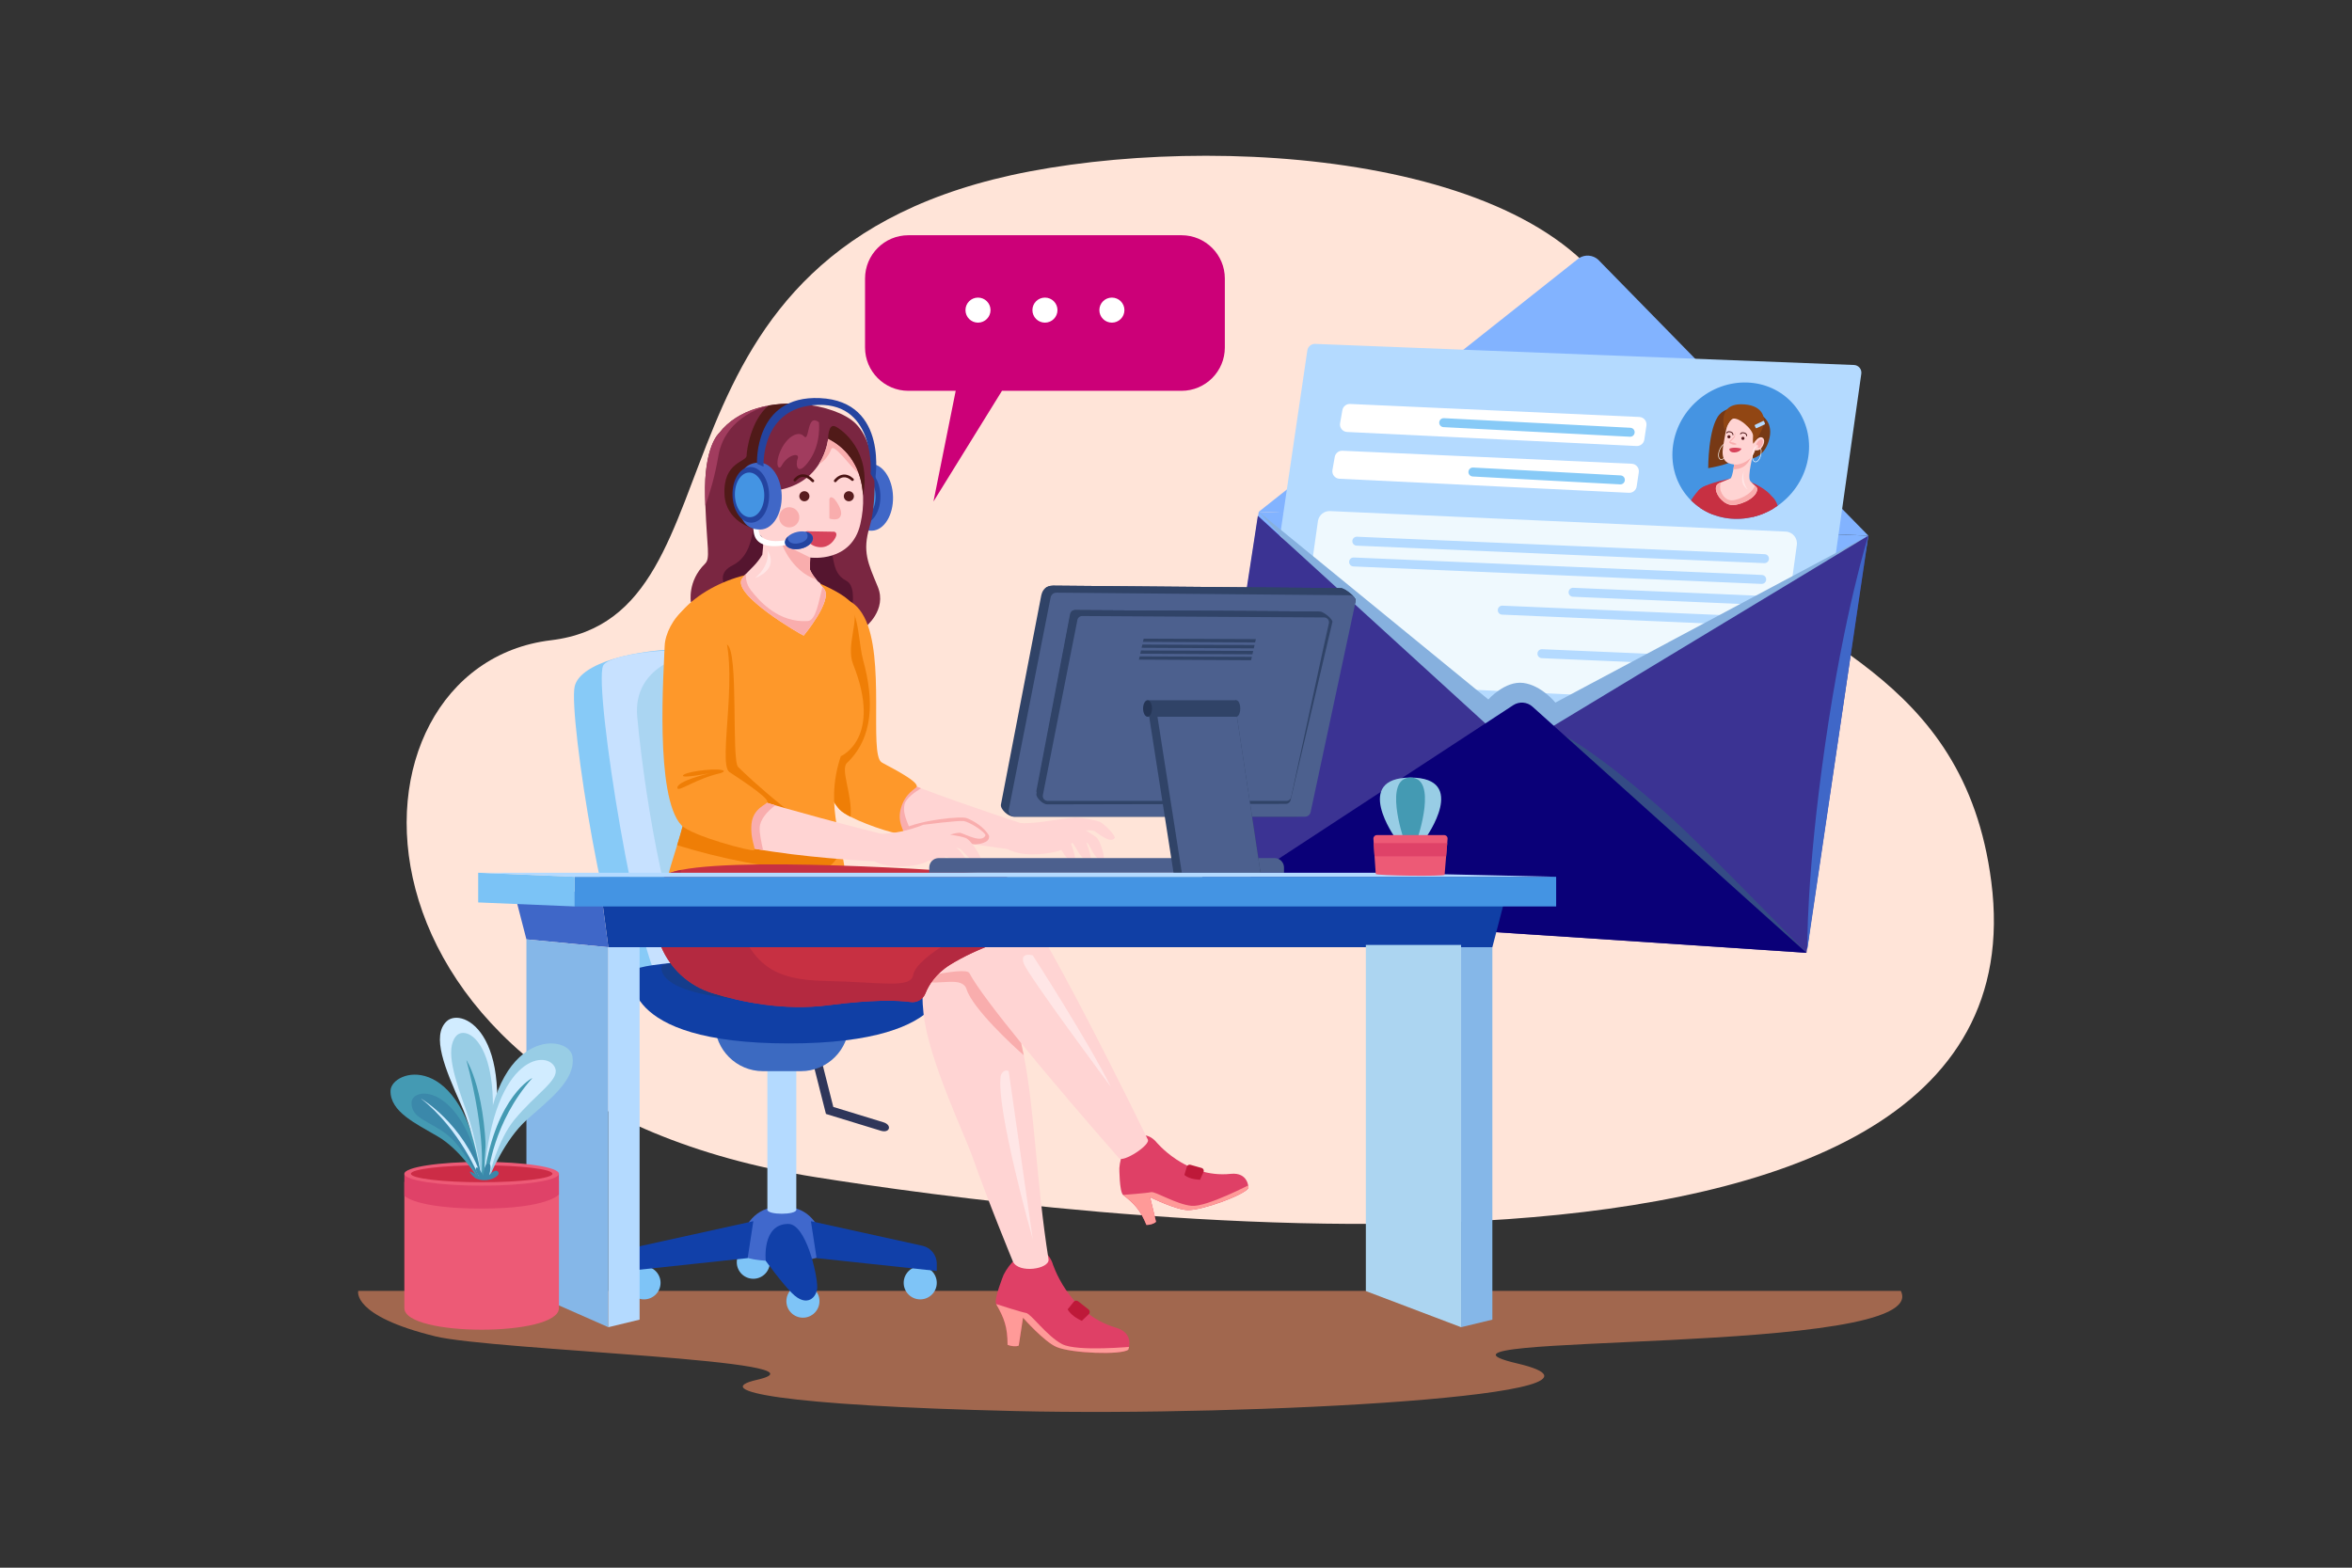 <?xml version="1.0" encoding="UTF-8"?><svg id="a" xmlns="http://www.w3.org/2000/svg" xmlns:xlink="http://www.w3.org/1999/xlink" viewBox="0 0 4680 3120"><rect x="0" y="0" width="4680" height="3120" fill="#333333" stroke="none"/><defs><clipPath id="b"><ellipse cx="3463.75" cy="897.04" rx="139.88" ry="131.72" transform="translate(353.26 2665.39) rotate(-44.14)" style="fill:#4594e2;"/></clipPath><clipPath id="c"><path d="M2227.26,2324.72s-.01,46.76,7.42,53.4c22.36,17.29,34.45,30.08,46.51,59.77,6.86,.09,15.41-2.55,19.04-6.27l-11.81-49.04s51.24,25.45,75.36,25.76c29.15,.37,112.22-30.12,120.45-44,0,0,.15-31.92-35.59-28.15-89.5,9.45-149.1-64.73-149.1-64.73-30.98-32.68-68.7,6.16-72.27,53.25Z" style="fill:#df4066;"/></clipPath><clipPath id="d"><path d="M1996.94,2537.16s-19.7,48.16-14.84,58.13c15.75,27.23,22.83,45.5,22.74,81.16,7.03,2.98,16.95,3.87,22.25,1.56l8.49-55.49s42.07,47.8,66.79,58.27c29.88,12.65,128.29,16.23,142.61,5.39,0,0,13.6-32.82-24.81-43.98-96.18-27.95-126.35-129.47-126.35-129.47-18.15-46.71-73.37-22.58-96.88,24.43Z" style="fill:#df4066;"/></clipPath></defs><path d="M3391.74,1089.52c-70.88-74.5-118.66-163.59-125.14-288.67-2.24-43.26-8.85-84.21-19.37-122.72-97.34-356.51-778.64-416.7-1197.82-337.09-810.37,153.91-547.15,884.43-953.19,933.18-438.31,52.63-456.24,912.54,527.68,1068.71,430.75,68.37,2459.15,350.14,2338.37-588.2-53.93-418.98-390-475.41-570.54-665.22Z" style="fill:#ffe4d8;"/><path d="M2383.38,1807.6l1212.96,80.67c32.61-272.42,72.99-546.48,121.3-822.22l-1212.96-47.5-121.3,789.05Z" style="fill:#82b3ff;"/><path d="M3141.69,513.87l-637.01,504.67,1212.96,47.5-537.59-549.25c-10.65-9.57-26.38-10.77-38.36-2.93Z" style="fill:#82b3ff;"/><g><g><path d="M3689.13,726.41l-1072.13-41.99c-7.77-.3-14.52,5.31-15.66,13.02l-107.04,726.69c-1.3,8.81,5.18,16.86,14.06,17.46l1072.08,71.3c7.95,.53,14.97-5.18,16.09-13.08l107.09-756c1.27-8.95-5.47-17.04-14.48-17.39Z" style="fill:#b4daff;"/><g><g><ellipse cx="3463.75" cy="897.04" rx="139.88" ry="131.72" transform="translate(353.26 2665.39) rotate(-44.14)" style="fill:#4594e2;"/><g style="clip-path:url(#b);"><g><path d="M3378.98,976.87c-25.78,27.29-53.02,97.13-66.94,134.83-9.45,25.59,21.73,39.26,38.13,17.11,20.08-27.12,48.3-82.25,67.92-120.47,12.78-24.89-12.4-59.76-39.11-31.47Z" style="fill:#c73042;"/><path d="M3459.61,949.4s-68.95,10.89-80.32,27.43c-2.86,4.16,4.3,14.32,3.35,34.77-.35,7.56-9.46,21.31-9.63,29.81-1.02,50.43,.75,111.5,.75,111.5,62.81,35.27,80.51,15.51,80.51,15.51,0,0,82.67-154.93,77.22-170.14-10.74-29.95-68.7-46.57-71.88-48.88Z" style="fill:#c73042;"/><path d="M3421.37,824.98c-22.67,25.73-22.4,106.79-22.4,106.79,0,0,38.23-6.44,44.96-13.4,6.73-6.95,9.28-43.98,13.55-66.31,4.27-22.33,24.04-37.34,24.04-37.34,0,0-40.73-11.79-60.15,10.26Z" style="fill:#773915;"/><path d="M3438.22,890.09c.38,3.11-.14,6.89-1.63,11.02-2.95,8.21-8.66,13.88-12.73,12.63-4.07-1.24-4.98-8.93-2.03-17.14,2-5.56,5.26-9.89,8.42-11.76,1.02-.7,.39-1.67-.63-.96-3.42,2.06-6.8,6.55-8.89,12.39-3.23,8.98-2.03,17.15,2.73,18.6,4.76,1.45,11.02-4.44,14.25-13.42,1.69-4.7,2.27-8.51,1.65-11.92-.26,.16-.85,.39-1.13,.56Z" style="fill:#fff;"/><path d="M3482.76,818.44c-25.89-3.16-45.07,5.67-52.26,45.34-5.07,27.95,9.08,46.86,34.97,50.02,33.12,4.04,50.98-16.95,56.05-44.9,5.07-27.95-12.87-47.31-38.76-50.47Z" style="fill:#773915;"/><path d="M3492.05,966.62c-2.24-2.01-5.29-4.69-9.13-9.02-7.14-8.06,6.53-58.15,6.53-58.15l-2.21-.04-33.33-.63s-1.95,19.5-4.77,34.95c-1.72,9.48-3.77,17.43-5.88,18.39-8.52,3.88-14.69,6.07-19.09,7.91-6.03,2.51-8.75,4.37-9.65,9.01-2.53,12.99,12.01,32.57,28.82,35.71,14.65,2.74,49.02-11,52.96-28.77,.98-4.41-.49-5.94-4.26-9.35Z" style="fill:#ffd4d3;"/><path d="M3492.05,966.62c-7.72,18.68-32.24,27.15-42.32,28.86-11.5,1.96-20.54-5.13-25.43-17.36-2.51-6.28-1.6-13.03-.12-18.1-6.03,2.51-8.75,4.37-9.65,9.01-2.53,12.99,12.01,32.57,28.82,35.71,14.65,2.74,49.02-11,52.96-28.77,.98-4.41-.49-5.94-4.26-9.35Z" style="fill:#f9adad;"/><path d="M3449.15,933.73c10.09,.59,30.6-2.38,38.09-34.31l-33.33-.63s-1.95,19.5-4.77,34.95Z" style="fill:#f9adad;"/><path d="M3493.49,876.78c-.42,.55-.73,1.03-1.1,1.55-.09-4.05,.43-8.49,2.82-13.79,12.65-28.04-15-35.27-27.55-36.77-17.14-2.05-29.92,10.34-33.13,28.06,0,0-5.03,25.7-6.19,34.33-3.35,24.93,5.46,32.23,21.77,34.22,16.3,1.99,36.65-10.31,42.09-27.61,.08-.26,.13-.52,.2-.77,3.03,.89,6.81,.29,9.28-1.45,6.65-4.68,11.72-17.68,6.46-22.64-5.26-4.96-12.39,1.94-14.65,4.88Z" style="fill:#ffd4d3;"/><path d="M3465.08,804.6c-50.03-.52-33.2,51.58-33.2,51.58,0,0,8.2-18.01,13.61-21.81,11.29-7.93,43.68,20.51,42.74,33.48-.87,12.01,.36,15.33,.36,15.33,0,0,15.92-19.65,20.24-36.8,4.68-18.58-4.16-41.37-43.75-41.79Z" style="fill:#914613;"/><path d="M3497.36,878.9c-1.29,1.51-2.9,5.59-2.9,5.59l4.36,2.44-1.27,4.2s1.57,1.34,4.16-.22c4.43-2.67,8.05-11.93,5.11-15.36-2.94-3.43-7.92,1.56-9.46,3.35Z" style="fill:#f9adad;"/><path d="M3510.15,838.46c-.27-.68-1.07-.98-1.77-.65l-16.13,7.64c-.7,.33-1.02,1.16-.71,1.84l2.03,4.31c.3,.64,1.07,.89,1.74,.58l15.9-7.48c.68-.32,1.01-1.11,.74-1.77l-1.79-4.47Z" style="fill:#b4daff;"/><path d="M3486.03,1020.64c5.22,41.25,12.66,100.73,22.25,131.47,7.83,25.1,42.51,19.47,42.55-7.27,.06-39.39-1.23-112.71-16.21-144.97-15.52-33.44-51.98-6.1-48.58,20.77Z" style="fill:#c73042;"/><path d="M3503.03,893.15c.91,2.97,1.03,6.74,.25,11.03-1.54,8.5-6.26,15-10.53,14.48-4.26-.52-6.48-7.86-4.94-16.37,1.04-5.76,3.55-10.53,6.38-12.9,.9-.86,.1-1.69-.79-.83-3.05,2.59-5.65,7.54-6.75,13.59-1.69,9.31,.9,17.07,5.88,17.68,4.99,.61,10.21-6.2,11.9-15.51,.88-4.88,.81-8.68-.38-11.91-.23,.2-.78,.53-1.03,.74Z" style="fill:#fff;"/><path d="M3441.07,893.19c-.46,10.7,20.35,8.95,24.16-.45-17.77-4.1-24.16,.45-24.16,.45Z" style="fill:#d7435b;"/><g><path d="M3442.2,879.93c-.91,1.11,4.23,3.99,6.8,5.08,0,0,6.06,.53,6.23-1.15,.16-1.68-12.12-5.04-13.03-3.93Z" style="fill:#f9adad;"/><path d="M3450.78,868.62c-.52,1.44-8.99,8.07-9.82,11.03-.82,2.96,8.47,5.6,8.04,5.35-.43-.25-6.24-4.22-5.88-5.5s7-6.79,8.41-9.42c1.4-2.63,1.02-10.45,1.02-10.45,0,0-1.24,7.55-1.76,8.98Z" style="fill:#f9adad;"/></g></g></g></g><g><g><path d="M3553.13,1057.95l-906.45-40.8c-11.78-.53-22.13,7.76-24.18,19.38l-41.46,292.74c-2.46,13.93,7.86,26.85,21.99,27.53l907.07,44.01c12.05,.58,22.58-8.05,24.36-19.98l40.84-295.95c2.06-13.77-8.25-26.31-22.17-26.93Z" style="fill:#eff9fe;"/><path d="M3511.35,1102.92l-811.2-34.74c-4.8-.21-8.9,3.44-9.26,8.24-.37,5.01,3.48,9.33,8.5,9.55l811.19,34.78c4.6,.2,8.59-3.15,9.2-7.71v-.05c.7-5.19-3.21-9.85-8.44-10.07Z" style="fill:#b4daff;"/><path d="M3505.8,1144.26l-812.03-34.73c-4.82-.21-8.92,3.46-9.26,8.27-.35,5,3.49,9.3,8.5,9.52l812.03,34.78c4.59,.2,8.57-3.13,9.2-7.68v-.05c.72-5.2-3.19-9.88-8.43-10.1Z" style="fill:#b4daff;"/><path d="M3500.33,1185.67l-369.92-15.84c-4.57-.2-8.56,3.13-9.16,7.66,0,.06-.02,.12-.02,.18-.68,5.13,3.23,9.75,8.41,9.97l369.92,15.86c4.56,.2,8.52-3.12,9.12-7.65l.03-.2c.69-5.14-3.19-9.76-8.37-9.99Z" style="fill:#b4daff;"/><path d="M3494.77,1227.01l-505.24-21.61c-4.83-.21-8.85,3.51-9.19,8.33,0,.06,0,.12-.01,.18-.35,4.91,3.52,9.1,8.44,9.32l505.22,21.67c4.56,.2,8.51-3.11,9.13-7.63l.03-.24c.71-5.15-3.17-9.8-8.37-10.02Z" style="fill:#b4daff;"/><path d="M3483.62,1309.82l-415.12-17.77c-4.78-.2-8.96,3.4-9.25,8.17,0,.12-.01,.24-.02,.36-.3,4.92,3.58,9.09,8.51,9.31l415.12,17.77c4.6,.2,8.59-3.15,9.2-7.71v-.06c.7-5.18-3.21-9.84-8.43-10.07Z" style="fill:#b4daff;"/></g><g><path d="M3261.96,829.86l-575.53-25.9c-7.48-.34-14.05,4.93-15.35,12.3l-4.58,25.98c-1.56,8.84,4.99,17.05,13.96,17.48l575.92,27.94c7.65,.37,14.33-5.11,15.47-12.69l4.19-28.02c1.31-8.75-5.24-16.7-14.07-17.1Z" style="fill:#fff;"/><path d="M3246.76,922.96l-575.53-25.9c-7.48-.34-14.05,4.93-15.35,12.3l-4.58,25.98c-1.56,8.84,4.99,17.05,13.96,17.48l575.92,27.94c7.65,.37,14.33-5.11,15.47-12.69l4.19-28.02c1.31-8.75-5.24-16.7-14.07-17.1Z" style="fill:#fff;"/><path d="M3244.23,851.34l-371.1-19.1c-4.6-.24-8.64,3.1-9.25,7.66,0,.06-.02,.12-.02,.18-.68,5.11,3.19,9.71,8.34,9.98l371.1,19.12c4.59,.24,8.6-3.09,9.21-7.65l.03-.2c.68-5.12-3.14-9.72-8.3-9.99Z" style="fill:#87caf7;"/><path d="M3224.77,946.17l-293.52-15.69c-4.61-.25-8.66,3.09-9.27,7.66,0,.06-.02,.12-.02,.18-.68,5.1,3.18,9.7,8.32,9.98l293.52,15.7c4.6,.25,8.62-3.08,9.23-7.65l.03-.2c.68-5.11-3.14-9.71-8.28-9.99Z" style="fill:#87caf7;"/></g></g></g></g><path d="M3031,1359.17c-36.3-4.68-69.51,32.9-69.51,32.9l-456.82-373.53,510.35,559.06,702.61-511.56-622.73,332.27s-27.6-34.47-63.9-39.15Z" style="fill:#86b0de;"/></g><g><path d="M2502.87,1026.55l-121.3,789.05,1212.96,80.67c40.15-270.79,81.22-547.77,123.1-830.23l-704.79,425.85-509.97-465.35Z" style="fill:#3b3393;"/><path d="M3596.34,1888.27l121.3-822.22s-47.94,150.41-86.06,416.25c-38.12,265.84-35.24,405.97-35.24,405.97Z" style="fill:#3f67c8;"/></g><g><path d="M3364.75,1664.72c-94.01-91.5-226.86-196.52-282.02-215.04,0,0,517.36,451.58,511.82,446.6-5.54-4.98-135.79-140.06-229.8-231.56Z" style="fill:#344b85;"/><path d="M3010.97,1403.47l-629.38,412.13,1212.96,80.67-545.22-489.87c-10.65-9.57-26.38-10.77-38.36-2.93Z" style="fill:#0a0078;"/></g><path d="M3468.04,869.31c-1.72,0-3.12,1.4-3.12,3.12s1.4,3.12,3.12,3.12,3.12-1.4,3.12-3.12-1.4-3.12-3.12-3.12Z" style="fill:#581c1e;"/><path d="M3440.24,866.19c-1.72,0-3.12,1.4-3.12,3.12s1.4,3.12,3.12,3.12,3.12-1.4,3.12-3.12-1.4-3.12-3.12-3.12Z" style="fill:#581c1e;"/><path d="M3470.57,860.71c-6.53-1.69-8.06,2.64-8.08,2.69-.16,.47,.09,.96,.56,1.13,.47,.16,.98-.09,1.14-.55,.04-.11,1.07-2.78,5.93-1.53,4.91,1.27,4.55,4.67,4.53,4.81-.07,.49,.27,.95,.77,1.01,.04,0,.08,0,.12,0,.44,0,.83-.33,.89-.78,0-.05,.63-5.11-5.87-6.79Z" style="fill:#491313;"/><path d="M3443.17,858.66c-6.54-1.69-8.06,2.64-8.08,2.69-.16,.47,.09,.96,.56,1.13,.47,.16,.98-.09,1.14-.55,.04-.12,1.06-2.78,5.93-1.53,4.91,1.27,4.55,4.67,4.53,4.81-.07,.49,.27,.95,.77,1.01,.04,0,.08,0,.12,0,.44,0,.83-.33,.89-.78,0-.05,.64-5.11-5.87-6.79Z" style="fill:#491313;"/><path d="M3470.18,936.94s-12.45,24.32,7.39,37.35c0,0-12.84-15.76-7.39-37.35Z" style="fill:#ffe6e6;"/><path d="M712.84,2569.12s-14.19,49.45,153.41,90.46c115.04,28.15,809.44,48,639.83,86.55-95.74,21.76,48.88,51.3,515.23,62.18,466.35,10.88,1266.57-31.75,997.46-94.82-269.1-63.07,830.23-13.18,763.44-144.37H712.84Z" style="fill:#ff9466; opacity:.54;"/><g><g><path d="M1143.48,1366.21c-13.05,57.49,66.98,559.85,121.3,596.43,30.96,20.85,394.72,56.83,433.3-31.72,24.95-57.26-65.88-249.25-99.57-546.88-14.65-129.4-433.69-111.81-455.03-17.84Z" style="fill:#87caf7;"/><path d="M1200.03,1325.04c-19.44,43.22,70.82,601.02,118.48,637.6,27.16,20.85,346.27,56.83,380.11-31.72,21.88-57.26-54.05-241.85-83.61-539.48-12.85-129.4-396.79-106.87-414.99-66.41Z" style="fill:#c7e1ff;"/><path d="M1465.45,1300.05c-100.21-14.67-206.86,25.53-197.5,126.37,17.19,185.27,67.39,452.92,113.57,494.32,51.6,46.25,293.47,39.67,311.08-6.42,21.88-57.26-48.02-225.24-77.58-522.87-5.21-52.48-71.45-79.96-149.57-91.4Z" style="fill:#aad5f2;"/></g><g><path d="M1831.08,2520.19c-18.18,0-32.91,14.74-32.91,32.91s14.74,32.91,32.91,32.91,32.91-14.74,32.91-32.91-14.74-32.91-32.91-32.91Z" style="fill:#7ec4f7;"/><path d="M1281.46,2520.19c-18.18,0-32.91,14.74-32.91,32.91s14.74,32.91,32.91,32.91,32.91-14.74,32.91-32.91-14.74-32.91-32.91-32.91Z" style="fill:#7ec4f7;"/><path d="M1597.66,2556.63c-18.18,0-32.91,14.74-32.91,32.91s14.74,32.91,32.91,32.91,32.91-14.74,32.91-32.91-14.74-32.91-32.91-32.91Z" style="fill:#7ec4f7;"/><path d="M1498.96,2479.17c-18.18,0-32.91,14.74-32.91,32.91s14.74,32.91,32.91,32.91,32.91-14.74,32.91-32.91-14.74-32.91-32.91-32.91Z" style="fill:#7ec4f7;"/><path d="M1565.89,2402.51h-19.89c-38.98,0-70.59,34.6-70.59,77.28v14.85c0,21,161.06,21,161.06,0v-14.85c0-42.68-31.6-77.28-70.59-77.28Z" style="fill:#4068cc;"/><path d="M1757.84,2233.56l-99.73-30.55-24.73-97.74-17.08,4.32,27.17,107.35,109.21,33.46c17.82,5.46,22.98-11.37,5.16-16.84Z" style="fill:#2f365a;"/><path d="M1526.93,2407.51c0,10.78,57.54,10.78,57.54,0v-319.46h-57.54v319.46Z" style="fill:#b4daff;"/><path d="M1658.01,1992.43h-204.14c-17.31,0-31.34,14.03-31.34,31.34v12.41c0,52.82,42.82,95.65,95.65,95.65h75.53c52.82,0,95.65-42.82,95.65-95.65v-12.41c0-17.31-14.03-31.34-31.34-31.34Z" style="fill:#3c6ac1;"/><path d="M1258.18,1934.85s-32.82,141.76,311.53,141.76,311.53-141.76,311.53-141.76c0-35.46-623.06-35.46-623.06,0Z" style="fill:#103fa5;"/><path d="M1316.9,1922.18s-27.93,70.88,265.08,70.88,265.08-70.88,265.08-70.88c0-17.73-530.17-17.73-530.17,0Z" style="fill:#153d8c;"/><path d="M1835.28,2479.27l-221.7-48.84,11.26,73.45,239.16,25.61v-14.48c0-17.17-11.94-32.04-28.72-35.73Z" style="fill:#1140a9;"/><path d="M1248.55,2515.01v14.48l239.16-25.61,11.26-73.45-221.7,48.84c-16.77,3.69-28.72,18.56-28.72,35.73Z" style="fill:#1140a9;"/><path d="M1568.52,2435.87c-53.08,0-44.82,73.44-44.82,73.44,0,0,30.06,41.9,51.81,63.91,30.77,31.13,50.48,7.44,50.64-11.37,.22-26.11-22.76-125.98-57.64-125.98Z" style="fill:#1140a9;"/></g></g><g><path d="M1731.44,923.02c-34.52,.9-43,30.95-42.04,67.73,.96,36.78,10.98,66.35,45.5,65.46,24.17-.63,43-30.95,42.04-67.73-.96-36.78-21.33-66.08-45.5-65.46Z" style="fill:#4067c7;"/><path d="M1714.03,931.78c-20.12,.52-35.78,25.76-34.98,56.36,.8,30.61,17.75,54.99,37.86,54.47,20.12-.52,35.78-25.76,34.98-56.36-.79-30.6-17.75-54.99-37.86-54.47Z" style="fill:#2444a0;"/><path d="M1711.84,942.8c-16.14,.42-28.7,20.67-28.07,45.22,.64,24.55,14.24,44.12,30.38,43.7,16.14-.42,28.7-20.66,28.07-45.22-.64-24.55-14.24-44.12-30.38-43.7Z" style="fill:#4494e3;"/></g><path d="M1730.45,1048.01c15-49.85,19.29-172.58-36.99-212.78-25.41-18.15-68.86-30.83-114.56-31.88-16.46-.37-33.21,.76-49.52,3.69-7.73,1.39-15.36,3.19-22.81,5.42-29.79,8.91-56.7,24.79-75.71,49.58,0,0-30.55,25.72-27.87,125.94,.17,6.44,.37,12.56,.59,18.37,3.15,84.65,10.24,104.81-.75,115.61-35.62,34.99-28.04,76.79-28.04,76.79l68.17-31.58,33.98-15.74,83.07,66.45s32.89-27.36,50.57-43.45c0,0,47.97,19.7,83.29,46.91,10.94,8.43,20.67,17.58,27.39,27.09,0,0,44.55-34.3,25.25-80.92-19.3-46.62-31.09-69.68-16.07-119.5Z" style="fill:#7a2641;"/><path d="M1529.39,807.04c-35.85,29.83-43.77,90.2-43.77,99.57,0,13.47-47.4,12.14-43.99,78.2,2.75,53.12,57.17,67.25,57.17,67.25l7.41-116.06s5.3,.82,14.53-54.52c9.22-55.34,55.53-73.51,55.53-73.51l2.62-4.64c-16.46-.37-33.21,.76-49.52,3.69Z" style="fill:#501a18;"/><path d="M1684.11,1155.95c-34.1-17.88-19.35-53.84-41.9-90.68-22.54-36.85-135.38-33.21-141.14-19.16-5.74,14.05-5.11,60.03-43.55,79.18-25.1,12.51-20.66,30.73-14.56,41.87l33.98-15.74,83.07,66.45s32.89-27.36,50.57-43.45c0,0,47.97,19.7,83.29,46.91,5.49-28.78,5.67-57.29-9.77-65.39Z" style="fill:#55152f;"/><g><g><path d="M2051.3,1644.85s-130.82-42.48-218.65-76.03c-2.16-.82-4.29-1.64-6.39-2.45-4.86-1.87-9.57-3.72-14.09-5.53-.08-.03-.15-.06-.22-.09-38.64,27.85-35.12,54.69-18.33,87.1,1.07,2.08,3.07,4.63,4.23,6.76,4.66,1.14,9.39,2.25,14.18,3.33,46.92,10.55,98.68,18.12,139.86,24.34,47.24,7.14,81.52,11.01,81.52,11.01,11.44,3.21,29.35-45.25,17.9-48.45Z" style="fill:#ffd4d3;"/><path d="M1832.65,1568.82c-2.16-.82-4.29-1.64-6.39-2.45-4.86-1.87-9.57-3.72-14.09-5.53-.08-.03-.15-.06-.22-.09-38.64,27.85-35.12,54.69-18.33,87.1,1.07,2.08,3.07,4.63,4.23,6.76,4.66,1.14,9.39,2.25,14.18,3.33,.15-11.85-16.89-33.83-12.41-56.23,2.57-12.87,20.61-25.02,33.04-32.9Z" style="fill:#f9adad;"/><path d="M1967.8,1662.65c-9.44-15.8-28.48-28.38-44.51-34.54-10.24-3.93-89.51,2.83-128.84,22.39,1.07,2.08,2.19,4.18,3.36,6.32,41.98,10.25,96.97,17.17,142.34,23.7,0,0,31.79-1.07,27.66-17.84,0,0,0-.02,0-.03Z" style="fill:#f9adad;"/><path d="M1753.95,1517.01c-24.94-17.34,8.21-208.1-34.2-288.77-44.78-85.17-130.97-2.13-132.44,45.2-.02,.63-.03,1.3-.03,2.01-.39,33.69,12.77,142.91,36.76,230.17,12.74,46.31,28.52,86.43,46.95,105.77,4.05,4.26,11.68,9.11,21.27,14.06,.09,.04,.17,.09,.26,.13,37.37,19.21,104.04,39.8,105.4,32.66,2.37-4.11-13.15-20.88-5.6-48.59,8.89-32.58,30.83-39.89,31.84-44.07,2.97-12.23-63.41-43.83-70.22-48.56Z" style="fill:#fe982a;"/><path d="M2187.53,1635.27c-6.96-2.72-30.59-7.41-47.35-8.17-43.11,3.82-81.59,13.39-114.74,10.81-16.28-1.27-36.8,44.28-21.85,50.85,25.94,16.35,74.1,13.07,103.06,4.69,1.87-.54,3.53-1.19,5.22-1.82,7.09,11.86,17.56,26.87,27.26,21.8,1.91-3.29-2.57-19.82-7.8-33.88,.71-.72,1.37-1.45,2-2.19,1.38,.97,2.47,1.95,3.12,2.92,5.12,7.67,20.32,40.28,33.96,33.15,2.05-3.53-3.26-22.32-8.97-36.92,1.98,1.28,3.55,2.54,4.33,3.72,5.12,7.67,16.51,37.41,30.15,30.27,3.14-5.41-6.56-35.59-12.93-42.7-2.42-2.7-11.76-8.73-22.39-15.15,7.41-.4,14.2-.19,17.15,1.47,8.03,4.53,31.61,25.93,40.57,13.41,.36-6.25-21.92-28.8-30.81-32.27Z" style="fill:#ffd4d3;"/><path d="M1624.84,1248.43c-.39,33.66-9.38,158.8-.8,257.17,12.74,46.31,28.52,86.43,46.95,105.77,4.05,4.26,11.68,9.11,21.27,14.06,.22-.44,.34-.69,.34-.71,3.39-44.06-20.93-93.26-7.29-106.31,52.87-50.51,54.03-124.59,32.19-204.47-14.78-54.07-3.53-171.4-92.67-65.51Z" style="fill:#ef7e06;"/></g><g><path d="M1696.82,1204.35c-14.2-28.71-119.72-64.31-119.72-64.31-82.74-16.29-206.09,31.8-242.33,109.74-36.25,77.94,18.7,219.29,31.7,300.59,13.01,81.3-39.32,157.92-52.32,267.34-9.12,76.74,384.75-23.56,369.81-48.27-1.04-89.76-46.09-159.55-10.92-264.43,0,0,83.4-35.19,24.59-182.86-14.94-37.51,13.39-89.1-.81-117.8Z" style="fill:#fe982a;"/><path d="M1670.58,1672.98c-59.24-12.32-185.62-129.74-201.89-146.68-13.72-14.29,1.77-231.17-22.09-243.57-23.07-11.99-60.06,201.58-80.09,321.36-3.36,25.27-10.82,50.91-19.18,78.01,88.84,27.17,179.21,45.86,273.52,50.07,31.63,1.41,56.07-27.55,49.84-58.59-.04-.2-.08-.39-.12-.59Z" style="fill:#ef7e06;"/></g><g><g><g><path d="M2227.26,2324.72s-.01,46.76,7.42,53.4c22.36,17.29,34.45,30.08,46.51,59.77,6.86,.09,15.41-2.55,19.04-6.27l-11.81-49.04s51.24,25.45,75.36,25.76c29.15,.37,112.22-30.12,120.45-44,0,0,.15-31.92-35.59-28.15-89.5,9.45-149.1-64.73-149.1-64.73-30.98-32.68-68.7,6.16-72.27,53.25Z" style="fill:#df4066;"/><g style="clip-path:url(#c);"><path d="M2370.88,2399.82c-30.17-2.84-72.14-29.24-80.47-27.22-8.33,2.02-55.73,5.51-55.73,5.51l40.02,89.32,232.67-57.69-17-54c-1.72,.87-89.31,46.92-119.48,44.08Z" style="fill:#ff9a98;"/></g></g><path d="M2391.13,2324.52l-22.5-6.39c-3-.85-6.13,.86-7.03,3.85l-4.95,16.48c11.18,9.44,31.22,9.42,31.22,9.42l6.91-15.55c1.41-3.17-.32-6.86-3.66-7.81Z" style="fill:#be1939;"/></g><path d="M2007.84,1767.4c-48.35-31.43-657.73-52.5-682.26-11.97-48.64,80.38-24.37,209.61,165.67,224.85,114.38,9.16,254.17-19.71,344.6-36.46,52.64-9.76,88.57-15.41,93.01-7.06,16.53,31.06,67.63,96.38,122.9,163.49,7.88,9.56,15.83,19.15,23.79,28.68,75.46,90.45,150.67,175.73,150.67,175.73,7.23,10.59,64.78-26.54,57.54-37.12,0,0-227.55-468.71-275.91-500.14Z" style="fill:#ffd4d3;"/></g><g><g><g><path d="M1996.94,2537.16s-19.7,48.16-14.84,58.13c15.75,27.23,22.83,45.5,22.74,81.16,7.03,2.98,16.95,3.87,22.25,1.56l8.49-55.49s42.07,47.8,66.79,58.27c29.88,12.65,128.29,16.23,142.61,5.39,0,0,13.6-32.82-24.81-43.98-96.18-27.95-126.35-129.47-126.35-129.47-18.15-46.71-73.37-22.58-96.88,24.43Z" style="fill:#df4066;"/><g style="clip-path:url(#d);"><path d="M2113.28,2675.01c-29.88-15.64-62.01-60.5-71.44-61.92-9.43-1.43-59.74-17.79-59.74-17.79l3.62,108.87,263.99,38.54,5.22-62.79c-2.14,.17-111.76,10.73-141.65-4.91Z" style="fill:#ff9a98;"/></g></g><path d="M2165.84,2605.96l-20.49-16.06c-2.73-2.14-6.68-1.69-8.86,1l-12.04,14.9c7.54,14.43,28.2,22.85,28.2,22.85l13.67-13.11c2.79-2.67,2.56-7.2-.48-9.59Z" style="fill:#be1939;"/></g><path d="M2037.07,2100.11c-17.71-89.9-47.95-162.18-112.24-211.48-54.1,12.45-79.29,28.85-86.8,65.15-3.4,16.42-3.19,36.93-.4,62.99,9.86,92.12,80.9,238.75,97.37,285.63,31.43,89.46,80.58,208.45,80.58,208.45,11.33,24.22,72.76,14.88,70.82-4.33-24.63-155.83-27.32-294.72-49.32-406.41Z" style="fill:#ffd4d3;"/><path d="M1928.86,1936.76c-4.29-8.07-38.01-3.06-87.82,6.1-1.21,3.43-2.21,7.06-3.01,10.92,33.81,6.8,76.8-11.25,85.34,15.29,12.46,38.73,93.6,113.71,113.7,131.04-1.61-8.19-3.33-16.24-5.18-24.14-47.3-58.16-88.52-111.92-103.04-139.22Z" style="fill:#f9adad;"/></g><g><path d="M1759.53,1661.02s-104.83-26.19-193.82-51.62c-7.84-2.24-15.57-4.48-23.08-6.69-10.95-3.22-21.45-6.39-31.27-9.45-32.41,29.31-29.01,59.88-15.95,94.68,7.57,1.41,15.25,2.74,23.01,4.01,6.11,1,12.27,1.96,18.44,2.88,101.69,15.17,208.02,19.56,208.02,19.56,11.44,3.21,26.1-50.16,14.66-53.37Z" style="fill:#ffd4d3;"/><path d="M1495.41,1687.94c7.57,1.41,15.25,2.74,23.01,4.01-3.85-16.74-7.26-34.23-6.87-44.44,.64-16.76,15.81-33.48,31.08-44.8-10.95-3.22-21.45-6.39-31.27-9.45-32.41,29.31-29.01,59.88-15.95,94.68Z" style="fill:#f9adad;"/><path d="M1917.89,1634.05c-10.91-1.59-80.33,7.36-80.33,7.36-33.57,12.95-56.25,16.62-83.4,18.26-14.92,.9-24.25,52.63-9.88,56.7,25.58,11.56,73.8,10.3,99-.94,1.94-.87,3.65-1.83,5.32-2.82,7,1.24,13.18,2.83,15.54,4.82,6.7,5.65,22.6,27.91,33.18,17.8,1.16-4.65-9.53-21.77-17.76-30.77,5.03,1.21,9.1,2.62,11.03,4.24,8.14,6.87,27.46,33.91,40.32,21.62,1.75-7.01-18.7-37.4-28.05-43.24-.2-.12-.52-.25-.76-.37,4.32,1.12,7.79,2.4,9.52,3.86,8.14,6.87,27.46,33.91,40.32,21.62,1.75-7.01-18.7-37.4-28.05-43.24-4.74-2.96-19.76-5.78-33.41-7.84,8.84-2.64,17.32-4.46,21.32-3.29,10.22,3.01,42.33,20.96,49.15,4.54-1.22-7.13-32.16-26.71-43.07-28.3Z" style="fill:#ffd4d3;"/><path d="M1451.37,1536.55c-24.94-17.34,24.3-215.73-18.11-296.39-44.78-85.17-109.24-1.93-110.71,45.4-1.47,47.33-20.42,300.41,33.43,356.92,19.95,20.94,139.78,53.01,144.32,49.45,4.54-3.57-7.88-20.84-5-51.88,2.94-31.7,29.99-38.38,31.56-43.87,2.77-9.71-68.46-54.74-75.49-59.63Z" style="fill:#fe982a;"/><path d="M1435.68,1532.39c-19.05-3.69-75.76,4.29-76.76,11.39-.8,5.65,53.32-4.92,53.32-4.92,0,0-68.14,15.8-64.2,29.87,2.16,7.73,36.52-18.99,85.57-29.99,0,0,13.31-4.19,2.08-6.36Z" style="fill:#ef7e06;"/></g><path d="M1991.51,1740.98c-30.66-3.65-492.56-37.75-635.69-9.76-13.63,2.67-24.37,5.9-31.57,9.76,0,0-1.46,2.38-3.68,6.74-45.86,89.83,.91,199.22,97.32,228.85,56.97,17.52,142.05,35.43,229.79,24.07,90.08-11.67,139.04-9.91,164.17-6.44,12.6,1.74,24.85-5.31,29.53-17.13,6.57-16.63,20.43-39.28,49.51-57.28,51.01-31.59,137.22-65.51,195.55-61.47,13.38,.93,10.23-12.28-1.02-30.14-21.36-33.91-71.91-84.59-93.9-87.21Z" style="fill:#c73042;"/><path d="M1816.96,1940.48c-4.48,27.75-65.47,13.82-173.58,11.85-108.65-1.98-144.09-34.02-183.02-128.38-24.08-58.35-118.98-71.89-104.54-92.73-13.63,2.67-24.37,5.9-31.57,9.76,0,0-1.46,2.38-3.68,6.74-45.86,89.83,.91,199.22,97.32,228.85,56.97,17.52,142.05,35.43,229.79,24.07,90.08-11.67,139.04-9.91,164.17-6.44,12.6,1.74,24.85-5.31,29.53-17.13,6.57-16.63,20.43-39.28,49.51-57.28,51.01-31.59,137.22-65.51,195.55-61.47,13.38,.93,10.23-12.28-1.02-30.14-69.53-34.41-261.15,66.99-268.45,112.28Z" style="fill:#b42940;"/><path d="M1922.47,1888.34c-44.9-23-70.94-57.9-75.26-50.8-7.86,12.94,54.36,45.41,54.36,45.41,0,0-49.98-23.83-50.81-18.05-1.04,7.27,52.22,29.19,71.92,30.25,11.62,.63-.23-6.8-.23-6.8Z" style="fill:#b42940;"/></g><path d="M2037.07,1917.44c8.42,23.88,173.34,245.66,173.34,245.66-47.01-93.99-155.44-261.71-155.44-261.71,0,0-26.33-7.83-17.91,16.04Z" style="fill:#ffe6e6;"/><path d="M1991.51,2139.67c-11.46,61.75,63.47,326.57,63.47,326.57l-47.9-334.41c-10.14-5.47-15.56,7.84-15.56,7.84Z" style="fill:#ffe6e6;"/><g><g><path d="M1647.79,873.29s-2.07,24.79-18.21,50.24c-18.87,29.73-56.95,60.35-133.42,53.37l11.33,85.26s11.33,2.69,11.33,16.73c0,5.77-.92,15.57-2,25.1-10.35,17.74-22.61,27.62-32.43,38.13-2.87,3.07-5.53,6.2-7.88,9.59-21.44,31.06,116.82,111.17,122.73,113.24,0,0,57.77-69.34,40.95-92.33-1.21-1.65-2.43-3.25-3.66-4.78-1.35-1.71-2.72-3.35-4.06-4.95,.73-.63-.89-3.17-4.64-5.44-1.22-1.42-2.42-2.84-3.57-4.24-5.02-6.07-9.46-12.12-12.47-19.36-.33-10.78,.39-24.18,.39-24.18h0c1.03,.14,82.13,10.83,99.82-66.93,8.58-37.68,6.9-71.98-3.36-100.49-11.05-30.69-32.03-54.68-60.85-68.95Z" style="fill:#ffd4d3;"/><path d="M1647.79,873.29s-2.07,24.79-18.21,50.24c10.5-4.89,20.76-18.89,24.24-29.28,4.69-14.01,37.29,33.81,54.82,47.99-11.05-30.69-32.03-54.68-60.85-68.95Z" style="fill:#f9adad;"/><path d="M1636.53,1167.83c-6.81,26.31-12.57,67.15-29.33,68.22-57.65,3.68-95.93-39.12-113.23-61.67-8.98-11.72-10.35-23.58-9.58-32.26-2.87,3.07-5.53,6.2-7.88,9.59-21.44,31.06,116.82,111.17,122.73,113.24,0,0,57.77-69.34,40.95-92.33-1.21-1.65-2.43-3.25-3.66-4.78Z" style="fill:#f9adad;"/><path d="M1612.17,1109.65c-.73-.35-47.19-22.52-54.58-28.91-7.05-6.07,16.48,57.02,66.67,72.45-5.02-6.07-9.46-12.12-12.47-19.36-.33-10.78,.39-24.18,.39-24.18Z" style="fill:#f9adad;"/><path d="M1689.07,977.56c-5.55,0-10.05,4.5-10.05,10.05s4.5,10.05,10.05,10.05,10.05-4.5,10.05-10.05-4.5-10.05-10.05-10.05Z" style="fill:#581c1e;"/><path d="M1600.55,977.56c-5.55,0-10.05,4.5-10.05,10.05s4.5,10.05,10.05,10.05,10.05-4.5,10.05-10.05-4.5-10.05-10.05-10.05Z" style="fill:#581c1e;"/><circle cx="1570.4" cy="1029.55" r="20.1" style="fill:#f9adad;"/><path d="M1650.32,993.4v38.52s18.41,6.8,22.66-5.95c4.25-12.75-12.46-32.57-12.46-32.57,0,0-8.21-8.5-10.2,0Z" style="fill:#f9adad;"/><path d="M1677.69,944.58c-10.86,1.17-17.6,10.45-17.89,10.85-.87,1.21-.58,2.9,.63,3.76,.48,.34,1.02,.5,1.57,.5,.84,0,1.67-.39,2.2-1.13,.05-.08,5.59-7.7,14.07-8.62,5.31-.57,10.73,1.63,16.16,6.55,1.1,1,2.81,.92,3.81-.19,1-1.1,.92-2.81-.19-3.81-6.62-5.99-13.47-8.66-20.36-7.91Z" style="fill:#491313;"/><path d="M1597.16,943.91c-9.25,.27-15.09,7-17.02,9.22-.14,.16-.25,.3-.34,.39-1.03,.87-1.26,2.4-.5,3.55,.82,1.24,2.5,1.58,3.74,.75,.41-.27,.68-.58,1.17-1.15,1.7-1.96,6.22-7.16,13.1-7.36,5.66-.17,11.75,3.06,18.14,9.58,.53,.54,1.23,.81,1.93,.81s1.36-.26,1.89-.77c1.06-1.04,1.08-2.75,.04-3.81-7.49-7.65-14.93-11.43-22.15-11.2Zm-17.11,9.42s0,0,0,0c0,0,0,0,0,0Z" style="fill:#491313;"/><path d="M1659.92,1058.23l-49.33-.82c-10.9-1.65-10.05,5.86-10.05,5.86,0,0,4.51,20.79,25.3,25.05,19.24,3.94,30.73-7.82,36.14-17.57,6.1-11-2.07-12.52-2.07-12.52Z" style="fill:#d7435b;"/></g><path d="M1502.64,1150.31s48.59-15.65,24.3-55.24c0,0,8.27,27.14-24.3,55.24Z" style="fill:#ffe6e6;"/><g><path d="M1513.12,1065.49c-14.19-18.27,13.84-104.13,13.84-104.13l-8.98-2.9s-32.48,88.41-12.92,114.93c19.56,26.53,78.11,6.29,78.11,6.29l-1.98-8.9s-50.92,16.8-68.07-5.29Z" style="fill:#fff;"/><path d="M1602.51,1058.16c-4.89-.89-10.59-.79-16.47,.52-7.55,1.68-13.98,5.04-18.3,9.12-4.39,4.15-6.59,9.03-5.56,13.67,2.06,9.19,16.05,13.89,31.29,10.5,15.22-3.39,25.9-13.6,23.85-22.79-1.26-5.65-7.02-9.6-14.81-11.02Z" style="fill:#4067c7;"/><path d="M1602.51,1058.16c4.44,2.48,5.47,8.5,3.44,13.04-4.08,9.1-25.38,14.62-34.24,7.56-4.08-3.24-4.58-7.38-3.97-10.96-4.39,4.15-6.59,9.03-5.56,13.67,2.06,9.19,16.05,13.89,31.29,10.5,15.22-3.39,25.9-13.6,23.85-22.79-1.26-5.65-7.02-9.6-14.81-11.02Z" style="fill:#2444a0;"/></g><g><g><path d="M1509.95,920.65c-34.52,.9-43,30.95-42.04,67.73,.96,36.78,10.98,66.35,45.5,65.46,24.17-.63,43-30.95,42.04-67.73-.96-36.78-21.33-66.08-45.5-65.46Z" style="fill:#4067c7;"/><path d="M1492.53,929.4c-20.12,.52-35.78,25.76-34.98,56.36,.8,30.61,17.75,54.99,37.87,54.47,20.12-.52,35.78-25.76,34.98-56.36-.79-30.61-17.75-54.99-37.86-54.47Z" style="fill:#2444a0;"/><path d="M1490.34,940.42c-16.14,.42-28.7,20.67-28.07,45.22,.64,24.55,14.24,44.12,30.38,43.7,16.14-.42,28.7-20.66,28.06-45.22-.64-24.55-14.24-44.12-30.38-43.7Z" style="fill:#4494e3;"/></g><path d="M1631.34,792.28c-131.73-5.82-125.06,130.66-125.06,130.66l13,5.76s-6.74-119.91,108.76-122.91c115.5-3,104.32,137.32,104.32,137.32l8.62,14.34s29.4-159.02-109.64-165.16Z" style="fill:#2444a0;"/></g></g><path d="M1661.99,848.65c-14.4-6.42-14.2,24.63-14.2,24.63,40.93,20.27,66.06,60.14,69.34,110.99l.38,.6c16.41-85.81-41.12-129.8-55.52-136.22Z" style="fill:#501a18;"/><path d="M1599.47,868.15c-10.26-11.45-32.81-.22-45.69,27.5-12.88,27.72-4.79,42.79,1.71,30.8,12.17-22.44,36.74-26.28,31.76-13.72-4.98,12.56-.64,37.88,23.35,3.6,23.99-34.28,18.91-75.81,18.91-75.81-24.98-19.91-18.03,41.04-30.04,27.63Z" style="fill:#a13c5e;"/><path d="M1430.87,862.04s-30.55,25.72-27.87,125.94c.17,6.44,.37,12.56,.59,18.37,8.73-24.57,19.05-59.01,25.86-99.16,13.78-81.32,99.94-100.15,99.94-100.15-7.73,1.39-15.36,3.19-22.81,5.42-29.79,8.91-56.7,24.79-75.71,49.58Z" style="fill:#a13c5e;"/><g><path d="M2536.22,1707.77h-668.5c-10.31,0-18.67,8.36-18.67,18.67v10.54h705.84v-10.54c0-10.31-8.36-18.67-18.67-18.67Z" style="fill:#4c608e;"/><g><g><g><path d="M2668.27,1170.47l-572.57-4.93c-7.75,0-12.94,2.38-16.46,5.55-5.99,5.37-7.22,13.3-7.92,16.82l-79.6,412.94c-2.2,8.89,14,24.57,25.97,24.57h561.13c5.63,0,10.39-3.96,11.53-9.42l104.42-410.83,2.55-9.77c1.41-7.13-21.75-24.74-29.06-24.92Z" style="fill:#304367;"/><path d="M2668.27,1170.47l-572.57-4.93c-7.75,0-12.94,2.38-16.46,5.55,7.57,6.78,16.29,14.53,19.11,16.82,0,0,589.92,16.55,592.91,17.61,.53,.18,1.76,0,3.52-.35l2.55-9.77c1.41-7.13-21.75-24.74-29.06-24.92Z" style="fill:#304367;"/><path d="M2685.89,1184.68l-583.58-5.18c-5.7-.14-10.68,3.85-11.78,9.45l-83.23,422.48c-1.43,7.24,4.12,13.99,11.5,13.99h577.63c5.6,0,10.42-3.96,11.5-9.46l89.18-417.3c1.4-7.13-3.95-13.81-11.22-13.98Z" style="fill:#4c608e;"/><path d="M2627.01,1217.09l-487.19-2.78c-2.94-.09-5.61,1.17-7.48,3.32-1.16,1.26-1.96,2.87-2.32,4.66l-67.79,357.95c-1.25,6.1,11.67,20.62,21.74,20.62l474.52-1.02c4.72,0,8.73-3.32,9.62-7.98l82.41-351.2,.71-2.6c1.16-6.01-18.17-20.8-24.23-20.98Z" style="fill:#304367;"/><path d="M2620.46,1217.04l-481.53-2.73c-2.91-.09-5.55,1.14-7.4,3.26-1.14,1.23-1.94,2.82-2.29,4.58l-67,351.57c-1.23,5.99,11.53,20.25,21.48,20.25h461.37c4.67,0,8.63-3.26,9.51-7.84l89.1-345.94,.7-2.55c1.15-5.9-17.96-20.43-23.95-20.6Z" style="fill:#304367;"/><path d="M2620.46,1217.04l-481.53-2.73c-2.91-.09-5.55,1.14-7.4,3.26l21.84,16.46,490.34,6.16,.7-2.55c1.15-5.9-17.96-20.43-23.95-20.6Z" style="fill:#304367;"/><path d="M2634.99,1228.84l-481.53-2.82c-4.67-.09-8.81,3.26-9.69,7.84l-4.58,23.42-7.22,36.28-56.88,288.88c-1.15,5.99,3.35,11.53,9.51,11.53h475.02c4.67,0,8.63-3.26,9.51-7.84l62.69-290.2,7.4-33.11,5.02-22.45c1.14-5.9-3.26-11.45-9.25-11.53Z" style="fill:#4c608e;"/></g><g><polygon points="2274.14 1277.44 2497.36 1278.6 2499 1271.94 2275.71 1271.03 2274.14 1277.44" style="fill:#304367;"/><polygon points="2271.48 1289.22 2494.7 1290.38 2496.34 1283.72 2273.05 1282.81 2271.48 1289.22" style="fill:#304367;"/><polygon points="2268.82 1301 2492.04 1302.16 2493.68 1295.5 2270.39 1294.59 2268.82 1301" style="fill:#304367;"/><polygon points="2266.16 1312.79 2489.38 1313.94 2491.02 1307.28 2267.73 1306.37 2266.16 1312.79" style="fill:#304367;"/></g></g><g><polygon points="2284.11 1409.96 2335.12 1736.98 2508.21 1736.98 2458.8 1410.09 2284.11 1409.96" style="fill:#304367;"/><polygon points="2300.57 1409.96 2351.58 1736.98 2508.21 1736.98 2458.8 1410.09 2300.57 1409.96" style="fill:#4c608e;"/></g><g><rect x="2282.91" y="1393.63" width="177.1" height="32.79" style="fill:#304367;"/><ellipse cx="2283.4" cy="1410.02" rx="8.89" ry="16.4" style="fill:#253555;"/><path d="M2460.01,1393.63c-4.35,0-7.88,7.34-7.88,16.4s3.53,16.4,7.88,16.4,7.88-7.34,7.88-16.4-3.53-16.4-7.88-16.4Z" style="fill:#304367;"/></g></g></g><g><path d="M2350.97,468.17h-543.49c-47.62,0-86.22,38.6-86.22,86.22v137.18c0,47.62,38.6,86.22,86.22,86.22h94.17l-44.24,220.29,136.31-220.29h357.24c47.62,0,86.22-38.6,86.22-86.22v-137.18c0-47.62-38.6-86.22-86.22-86.22Z" style="fill:#cc0078;"/><g><path d="M2212.44,592.26c-13.77,0-24.93,11.16-24.93,24.93s11.16,24.93,24.93,24.93,24.93-11.16,24.93-24.93-11.16-24.93-24.93-24.93Z" style="fill:#fff;"/><path d="M2079.23,592.26c-13.77,0-24.93,11.16-24.93,24.93s11.16,24.93,24.93,24.93,24.93-11.16,24.93-24.93-11.16-24.93-24.93-24.93Z" style="fill:#fff;"/><path d="M1946.02,592.26c-13.77,0-24.93,11.16-24.93,24.93s11.16,24.93,24.93,24.93,24.93-11.16,24.93-24.93-11.16-24.93-24.93-24.93Z" style="fill:#fff;"/></g></g><g><polygon points="1210.46 1885.15 2969.49 1885.15 2998.31 1774.5 1195.83 1774.5 1210.46 1885.15" style="fill:#103fa5;"/><polygon points="1022.9 1774.5 1047.47 1869.54 1210.46 1885.15 1195.83 1774.5 1022.9 1774.5" style="fill:#3f67c8;"/><g><rect x="1143.48" y="1744.99" width="1952.96" height="59.02" style="fill:#4494e3;"/><polygon points="951.47 1796 1143.48 1804.01 1143.48 1744.99 951.47 1736.98 951.47 1796" style="fill:#7bc3f6;"/><polygon points="951.47 1736.98 1143.48 1744.99 3096.45 1744.99 2736.7 1736.98 951.47 1736.98" style="fill:#b4daff;"/></g><g><polygon points="2717.76 2569.48 2907.27 2641.38 2907.27 1880.67 2717.76 1880.67 2717.76 2569.48" style="fill:#acd5f1;"/><polygon points="2907.27 2641.38 2969.49 2626.34 2969.49 1885.15 2907.27 1885.15 2907.27 2641.38" style="fill:#85b7e8;"/></g><g><polygon points="1047.47 2569.48 1210.46 2641.38 1210.46 1885.15 1047.47 1869.54 1047.47 2569.48" style="fill:#85b7e8;"/><polygon points="1210.46 2641.38 1272.68 2626.34 1272.68 1885.15 1210.46 1885.15 1210.46 2641.38" style="fill:#b4daff;"/></g></g><g><g><path d="M804.6,2603.37c0,57.35,307.56,57.35,307.56,0v-253.62s-307.56,2.54-307.56,2.54v251.08Z" style="fill:#ed5a76;"/><path d="M804.6,2379.84s22.5,25.45,153.78,25.45,153.78-27.99,153.78-27.99v-41.27h-307.56v43.81Z" style="fill:#df4268;"/><path d="M958.38,2312.34c-84.93,0-153.78,10.6-153.78,23.69s68.85,23.69,153.78,23.69,153.78-10.61,153.78-23.69-68.85-23.69-153.78-23.69Z" style="fill:#ed5a76;"/><path d="M958.38,2319.2c-77.75,0-140.79,7.54-140.79,16.83s63.03,16.83,140.79,16.83,140.79-7.54,140.79-16.83-63.03-16.83-140.79-16.83Z" style="fill:#cc2c46;"/><path d="M777.07,2170.89c-.81,41.93,50.54,65.27,94.27,91.01,43.54,25.63,75.58,77.04,75.58,77.04,3.26,6.1,11.82,6.97,11.19-.65-39.65-252.91-180.23-209.33-181.04-167.4Z" style="fill:#449ab3;"/><path d="M818.85,2194.51c-.63,32.24,37.42,36.7,72.09,64.7,31.09,25.11,58.52,80.92,58.52,80.92,2.51,4.69,9.09,5.36,8.61-.5-40.27-185.49-138.59-177.36-139.22-145.12Z" style="fill:#3b88aa;"/><path d="M837.52,2186.29c78.81,61.89,116.43,157.46,116.43,157.46l3.97-1.66c-36.79-107.65-120.4-155.8-120.4-155.8Z" style="fill:#d1ecff;"/><path d="M888.63,2032.7c-30.4,28.92-3.62,93.36,29.33,166.96,26.83,59.93,39.97,142.42,39.97,142.42,5.89,7.65,8.76,5.46,9.68-.41,69.6-280.64-47.34-339.08-78.98-308.98Z" style="fill:#d1ecff;"/><path d="M907.42,2062.14c-22.16,26.22-2.64,84.66,21.37,151.4,19.55,54.35,29.13,129.15,29.13,129.15,4.29,6.94,6.39,4.95,7.06-.37,50.72-254.49-34.5-307.48-57.56-280.19Z" style="fill:#98cde5;"/><path d="M957.92,2342.09c4.6,12.52,9.68-.41,9.68-.41,2.82-169.3-39.6-231.92-39.6-231.92,40.61,150.7,29.92,232.33,29.92,232.33Z" style="fill:#449ab3;"/><path d="M963.6,2336.73c.32,6.02,3.28,8.52,6.24,8.02,2.08-.3,4.24-2,5.36-5.11,0,0,28.49-71.08,73.07-111.08,44.74-40.2,98.52-79.7,90.68-126.51-7.84-46.72-172.71-59.15-175.35,234.68Z" style="fill:#98cde5;"/><path d="M963.6,2337.89c.27,5.15,2.81,7.3,5.35,6.87,1.78-.26,3.63-1.72,4.59-4.38,0,0,16.23-70.69,49.89-111.72,42.09-51.3,88.72-77.97,81.73-101.48-11.4-38.31-121.54-33.49-141.56,210.71Z" style="fill:#d1ecff;"/><path d="M963.6,2336.73c.32,6.02,3.28,8.52,6.24,8.02,1.12-5.31,1.84-8.72,1.84-8.72,0,0,9.04-102.15,87.63-190.67,0,0-70.91,34.89-95.72,191.38Z" style="fill:#449ab3;"/></g><path d="M973.27,2338.84s7.21-23.43-1.6-23.09c-8.82,.33-9.89,22.76-10.15,23.76-.27,1-9.35-19.08-13.64-15.73-4.29,3.35,5.43,18.38,5.43,18.38,0,0-17.17-13.02-18.24-10.01-1.07,3.01,10.69,12.66,10.69,12.66,23.25,11.32,51.57-4.3,45.69-12.33-5.88-8.03-18.17,6.36-18.17,6.36Z" style="fill:#3b88aa;"/></g><g><path d="M2806.75,1547.55c-116.35,0-30.62,119.78-30.62,119.78,0,.19,38.82,.58,60.86,0,0,0,86.11-119.78-30.24-119.78Z" style="fill:#98cde5;"/><path d="M2806.71,1547.55c-54.8,0-14.42,119.78-14.42,119.78,0,.19,18.28,.58,28.66,0,0,0,40.56-119.78-14.24-119.78Z" style="fill:#449ab3;"/><path d="M2873.56,1661.99h-133.84c-4,0-7.16,3.33-6.91,7.32l.58,8.66,.67,10.07,.75,12.4,.25,3.83,2.41,35.04c-.08,3.58,136.91,5.24,137,1.66l3-36.7,.17-2,1.08-12.57,1-11.74,.67-8.57c.33-4-2.83-7.41-6.82-7.41Z" style="fill:#ed5a76;"/><polygon points="2734.07 1688.04 2734.82 1700.44 2735.07 1704.27 2877.48 1704.27 2877.64 1702.27 2878.72 1689.71 2879.72 1677.97 2733.4 1677.97 2734.07 1688.04" style="fill:#df4268;"/></g></svg>